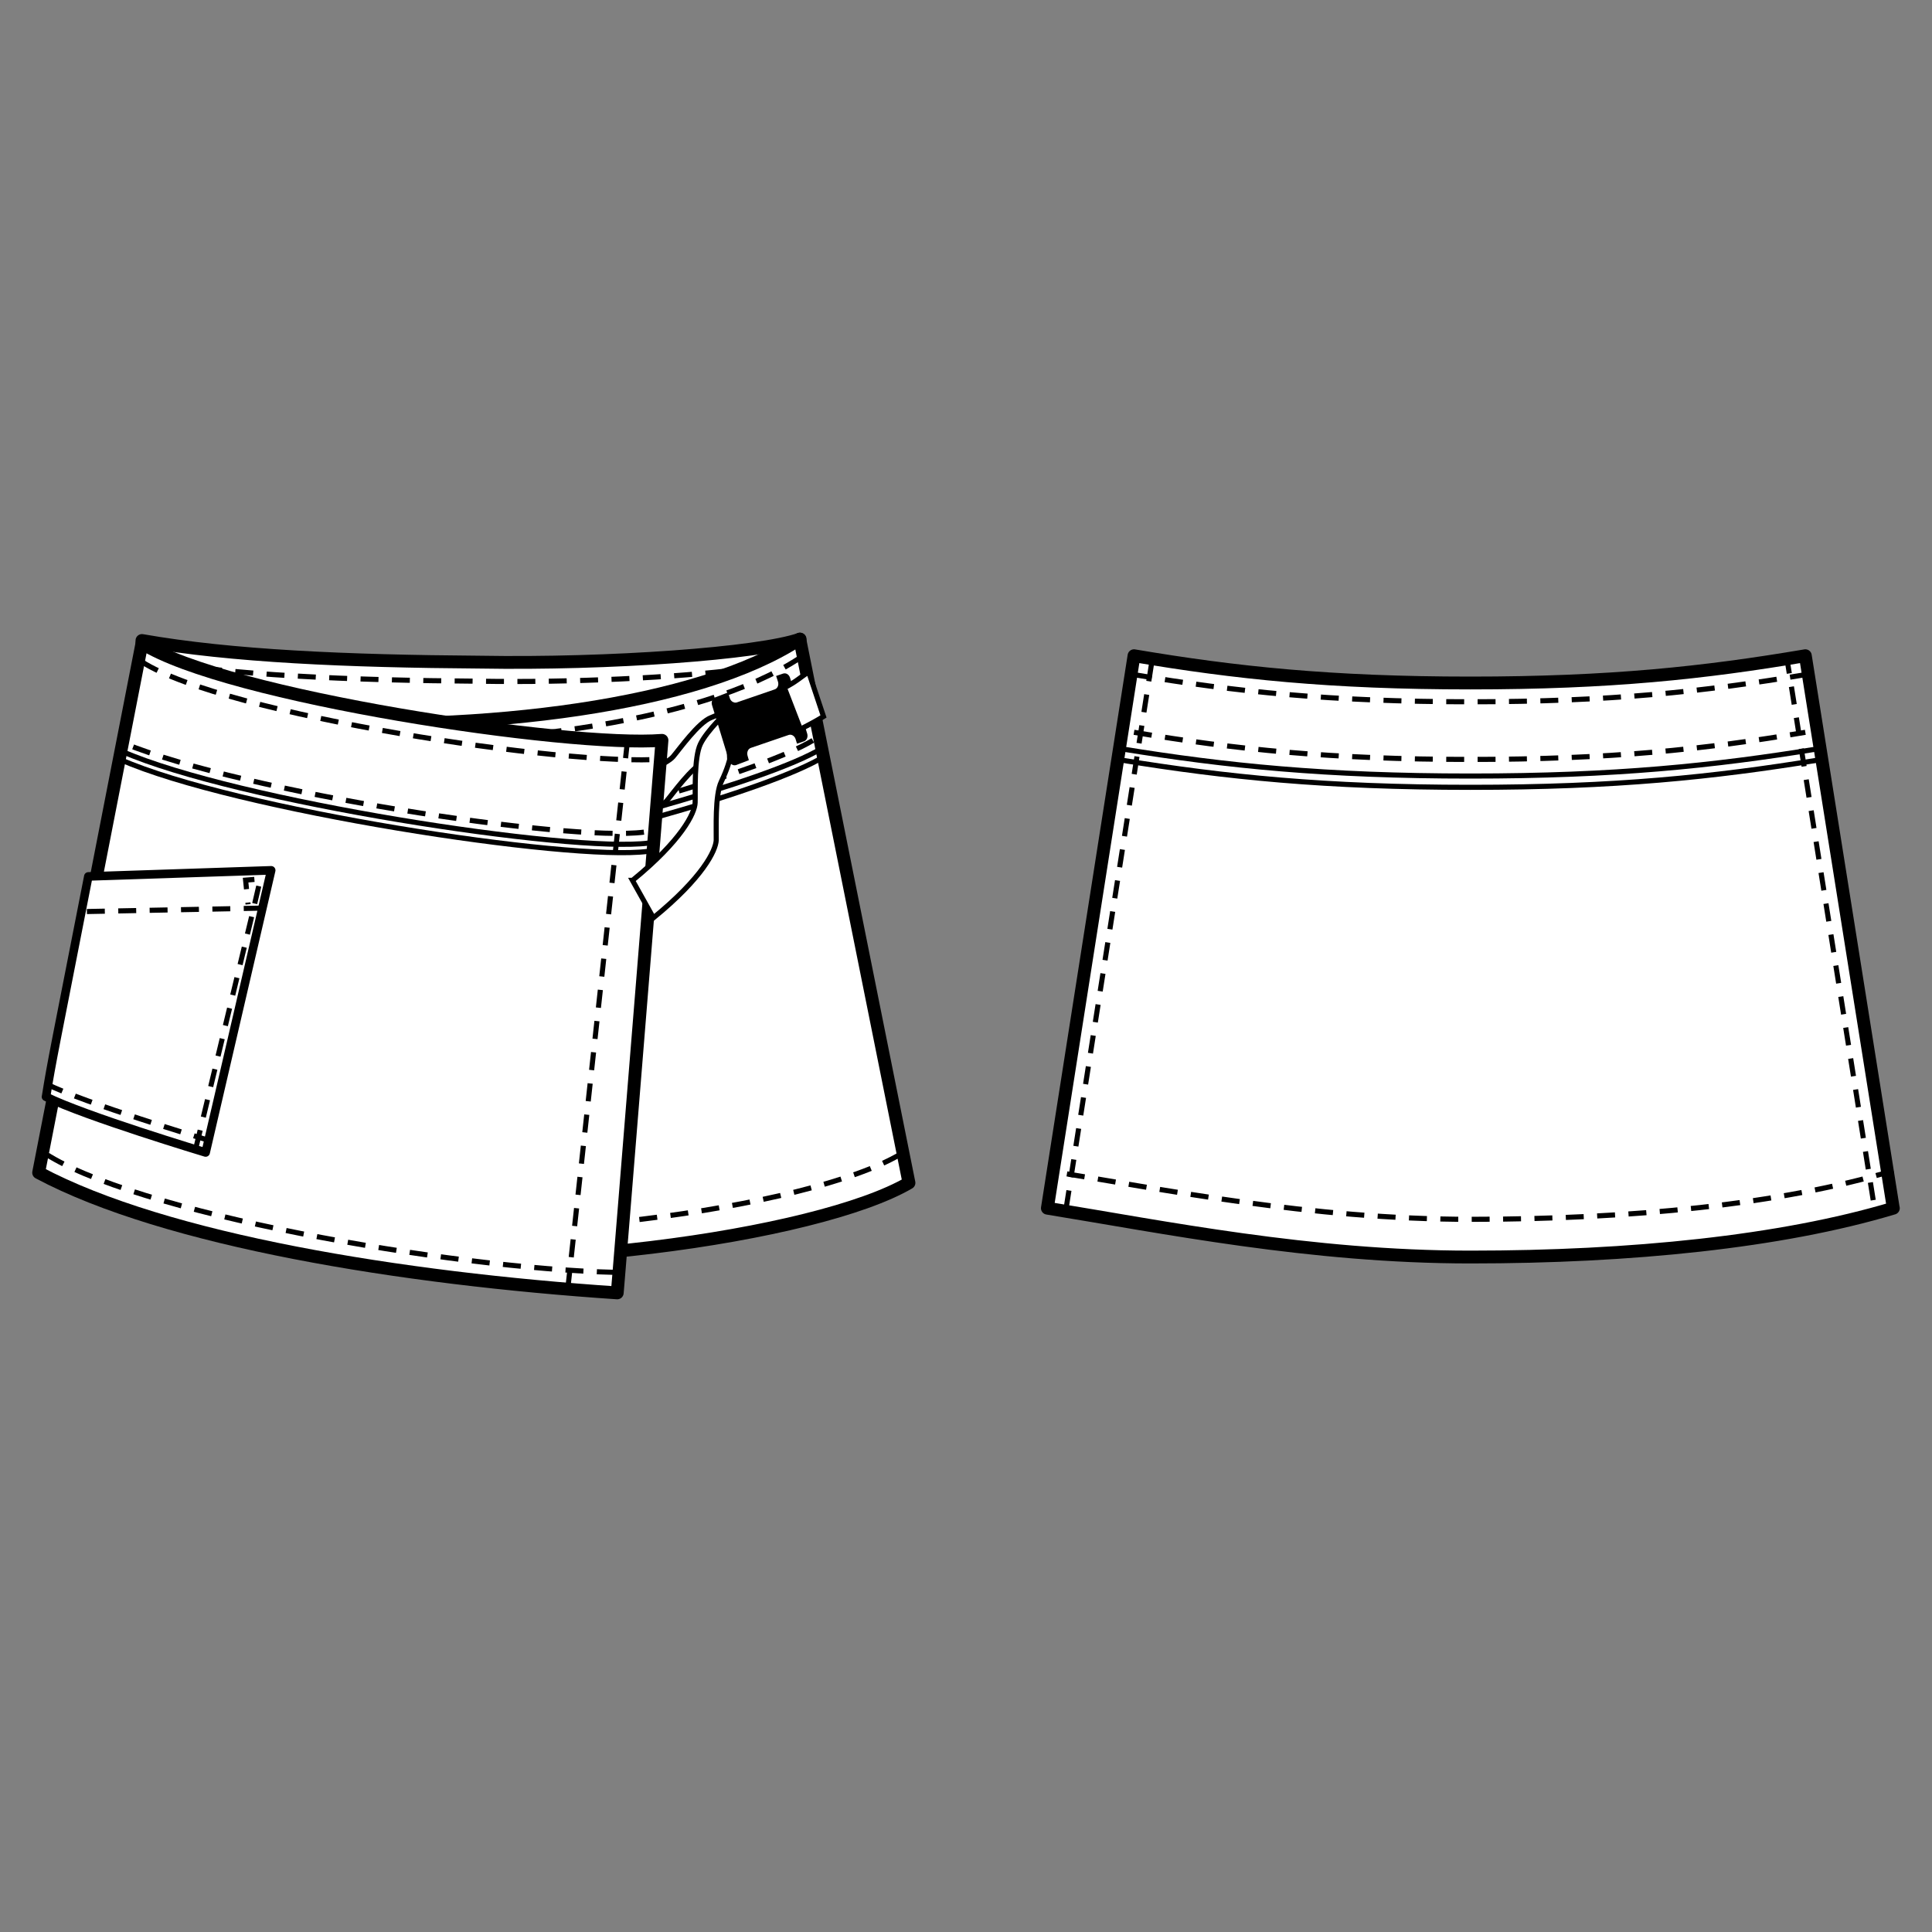 <?xml version="1.0" encoding="UTF-8"?>
<svg id="_レイヤー_1" data-name="レイヤー_1" xmlns="http://www.w3.org/2000/svg" version="1.1" viewBox="0 0 250 250">
  <rect x="0" y="0" width="250" height="250" fill="#808080" stroke="none"/>
  <!-- Generator: Adobe Illustrator 30.0.0, SVG Export Plug-In . SVG Version: 2.1.1 Build 123)  -->
  <defs>
    <style>
      .st0 {
        stroke-width: 1.11px;
      }

      .st0, .st1, .st2, .st3, .st4 {
        fill: none;
        stroke: #000;
      }

      .st0, .st3, .st4 {
        stroke-linejoin: round;
      }

      .st0, .st4 {
        stroke-linecap: round;
      }

      .st5 {
        fill: #fff;
      }

      .st1, .st2 {
        stroke-width: .66px;
      }

      .st2 {
        stroke-dasharray: 2.32 1.74;
      }

      .st3, .st4 {
        stroke-width: 1.66px;
      }
    </style>
  </defs>
  <path class="st5" d="M103.53,82.7c-5.35,1.87-24.69,3.27-41.44,2.98-17.15-.12-32.16-.76-43.72-2.8,0,52.42,85.16,52.42,85.16-.18"/>
  <path class="st4" d="M103.53,82.7c-5.35,1.87-24.69,3.27-41.44,2.98-17.15-.12-32.16-.76-43.72-2.8,0,52.42,85.16,52.42,85.16-.18Z"/>
  <path class="st5" d="M39.78,158.37c.15.08-.58,3.3-.38,3.31,27.15,3.9,66.43-1.73,78.22-8.62l-14.13-70.36c-13.13,8.63-40.85,12.09-66.85,10.68l3.14,64.98Z"/>
  <path class="st3" d="M39.78,158.37c.15.08-.58,3.3-.38,3.31,27.15,3.9,66.43-1.73,78.22-8.62l-14.13-70.36c-13.13,8.63-40.85,12.09-66.85,10.68l3.14,64.98Z"/>
  <path class="st2" d="M103.49,85.14c-13.13,8.63-40.85,12.07-66.85,10.67"/>
  <path class="st2" d="M18.37,85.34c11.56,2.05,26.57,2.69,43.72,2.81,12.04.2,25.42-.47,33.96-1.56"/>
  <path class="st2" d="M105.18,95.81c-3.14,1.91-10.68,4.61-19.81,7.29"/>
  <path class="st1" d="M106.32,96.85c-3.48,2.11-11.45,4.84-21.91,7.8"/>
  <path class="st1" d="M106.62,97.91c-3.55,2.15-11.52,4.99-22.2,7.98"/>
  <path class="st5" d="M81.91,100.45c1.1-.33,4.37-1.59,5.18-2.53.82-.96,3.29-4.45,4.94-5.07,1.63-.64,2.46-1.26,2.46-1.26l-.83,5.69s-.81.65-2.47,1.27c-1.63.64-4.1,4.12-4.91,5.07-.82.96-4.11,2.22-5.18,2.53l.82-5.69Z"/>
  <path class="st1" d="M81.91,100.45c1.1-.33,4.37-1.59,5.18-2.53.82-.96,3.29-4.45,4.94-5.07,1.63-.64,2.46-1.26,2.46-1.26l-.83,5.69s-.81.65-2.47,1.27c-1.63.64-4.1,4.12-4.91,5.07-.82.96-4.11,2.22-5.18,2.53l.82-5.69Z"/>
  <path class="st2" d="M38.19,158.04c27.14,3.89,66.43-1.75,78.21-8.62"/>
  <path class="st5" d="M79.87,167.3c-27.89-1.87-58.42-6.8-74.87-15.56l13.37-68.51c10.84,6.9,55.29,13.53,67.29,12.57,0,0-5.79,71.81-5.79,71.5"/>
  <path class="st3" d="M79.87,167.3c-27.89-1.87-58.42-6.8-74.87-15.56l13.37-68.51c10.84,6.9,55.29,13.53,67.29,12.57,0,0-5.79,71.81-5.79,71.5Z"/>
  <path class="st2" d="M18.37,85.65c10.84,6.91,55.29,13.54,67.29,12.58"/>
  <line class="st2" x1="81.2" y1="95.8" x2="73.45" y2="166.98"/>
  <path class="st2" d="M83.32,107.68c-9.89,1.27-51.66-5.12-67.26-11.49"/>
  <path class="st1" d="M83.94,109.09c-10.11,1.3-53.46-5.4-68.22-11.89"/>
  <path class="st1" d="M83.79,110.17c-10.12,1.31-53.52-5.4-68.23-11.89"/>
  <path class="st2" d="M79.55,164.64c-20.99-.47-62.76-7.72-74.24-15.73"/>
  <path class="st5" d="M5.95,141.92c5,2.5,20.66,7.21,20.66,7.21l8.48-36.51-23.66.79c-4.38,22.4-4.69,23.65-5.47,28.5"/>
  <path class="st0" d="M5.95,141.92c5,2.5,20.66,7.21,20.66,7.21l8.48-36.51-23.66.79c-4.38,22.4-4.69,23.65-5.47,28.5Z"/>
  <path class="st2" d="M5.95,140.24c5,2.51,20.66,7.2,20.66,7.2"/>
  <line class="st2" x1="33.86" y1="117.51" x2="10.8" y2="117.96"/>
  <polyline class="st2" points="25.36 148.5 32.56 118.62 33.7 113.73 31.78 113.89 32.1 117.02"/>
  <path class="st5" d="M81.85,113.92c6.36-5.2,8.06-8.71,8.1-10.05.05-1.35-.16-5.85.69-7.6.83-1.74,3.52-4.26,3.52-4.26l.26,6.27s-.24,1.1-1.08,2.86c-.85,1.74-.63,6.24-.66,7.58-.06,1.34-1.75,4.84-8.13,10.05l-2.71-4.85Z"/>
  <path class="st1" d="M81.85,113.92c6.36-5.2,8.06-8.71,8.1-10.05.05-1.35-.16-5.85.69-7.6.83-1.74,3.52-4.26,3.52-4.26l.26,6.27s-.24,1.1-1.08,2.86c-.85,1.74-.63,6.24-.66,7.58-.06,1.34-1.75,4.84-8.13,10.05l-2.71-4.85Z"/>
  <path d="M101.33,87.16l-.9.31.24.74c.14.44-.06.88-.43,1l-4.89,1.68c-.36.12-.78-.12-.91-.54l-.23-.75-1.64.63c-.38.14-.56.58-.44.99l2.21,7.23c.14.42.53.67.91.55l1.65-.63-.17-.59c-.12-.43.06-.87.42-1l4.91-1.68c.35-.12.76.12.89.54l.18.59.9-.3c.37-.13.55-.57.42-1l-2.22-7.22c-.12-.43-.53-.67-.89-.55"/>
  <path class="st5" d="M104.64,86.95c-1.08.69-1.63,1.28-3.14,2.04l2.07,5.37c1.12-.57,2.11-1.11,2.99-1.65l-1.92-5.76Z"/>
  <path class="st1" d="M104.64,86.95c-1.08.69-1.63,1.28-3.14,2.04l2.07,5.37c1.12-.57,2.11-1.11,2.99-1.65l-1.92-5.76Z"/>
  <path class="st5" d="M245,156.34c-14.54,4.36-34.02,6.32-54.73,6.32s-39.77-3.89-54.74-6.32l11.21-71.49c13.06,2.21,25.45,3.53,43.53,3.53s30.28-1.32,43.34-3.53l11.38,71.49Z"/>
  <path class="st3" d="M245,156.34c-14.54,4.36-34.02,6.32-54.73,6.32s-39.77-3.89-54.74-6.32l11.21-71.49c13.06,2.21,25.45,3.53,43.53,3.53s30.28-1.32,43.34-3.53l11.38,71.49Z"/>
  <line class="st2" x1="231.17" y1="84.85" x2="242.56" y2="156.34"/>
  <line class="st2" x1="137.96" y1="156.34" x2="149.17" y2="84.85"/>
  <path class="st2" d="M146.74,87.3c13.06,2.19,25.45,3.51,43.53,3.51s30.28-1.32,43.34-3.51"/>
  <path class="st2" d="M245,151.48c-14.54,4.35-34.02,6.3-54.73,6.3s-39.77-3.88-54.74-6.3"/>
  <path class="st2" d="M146.74,94.76c13.06,2.2,25.45,3.51,43.53,3.51s30.28-1.3,43.34-3.51"/>
  <path class="st1" d="M145.12,96.9c13.54,2.2,26.4,3.52,45.15,3.52s31.41-1.32,44.95-3.52"/>
  <path class="st1" d="M145.12,98.36c13.54,2.2,26.4,3.52,45.15,3.52s31.41-1.32,44.95-3.52"/>
</svg>